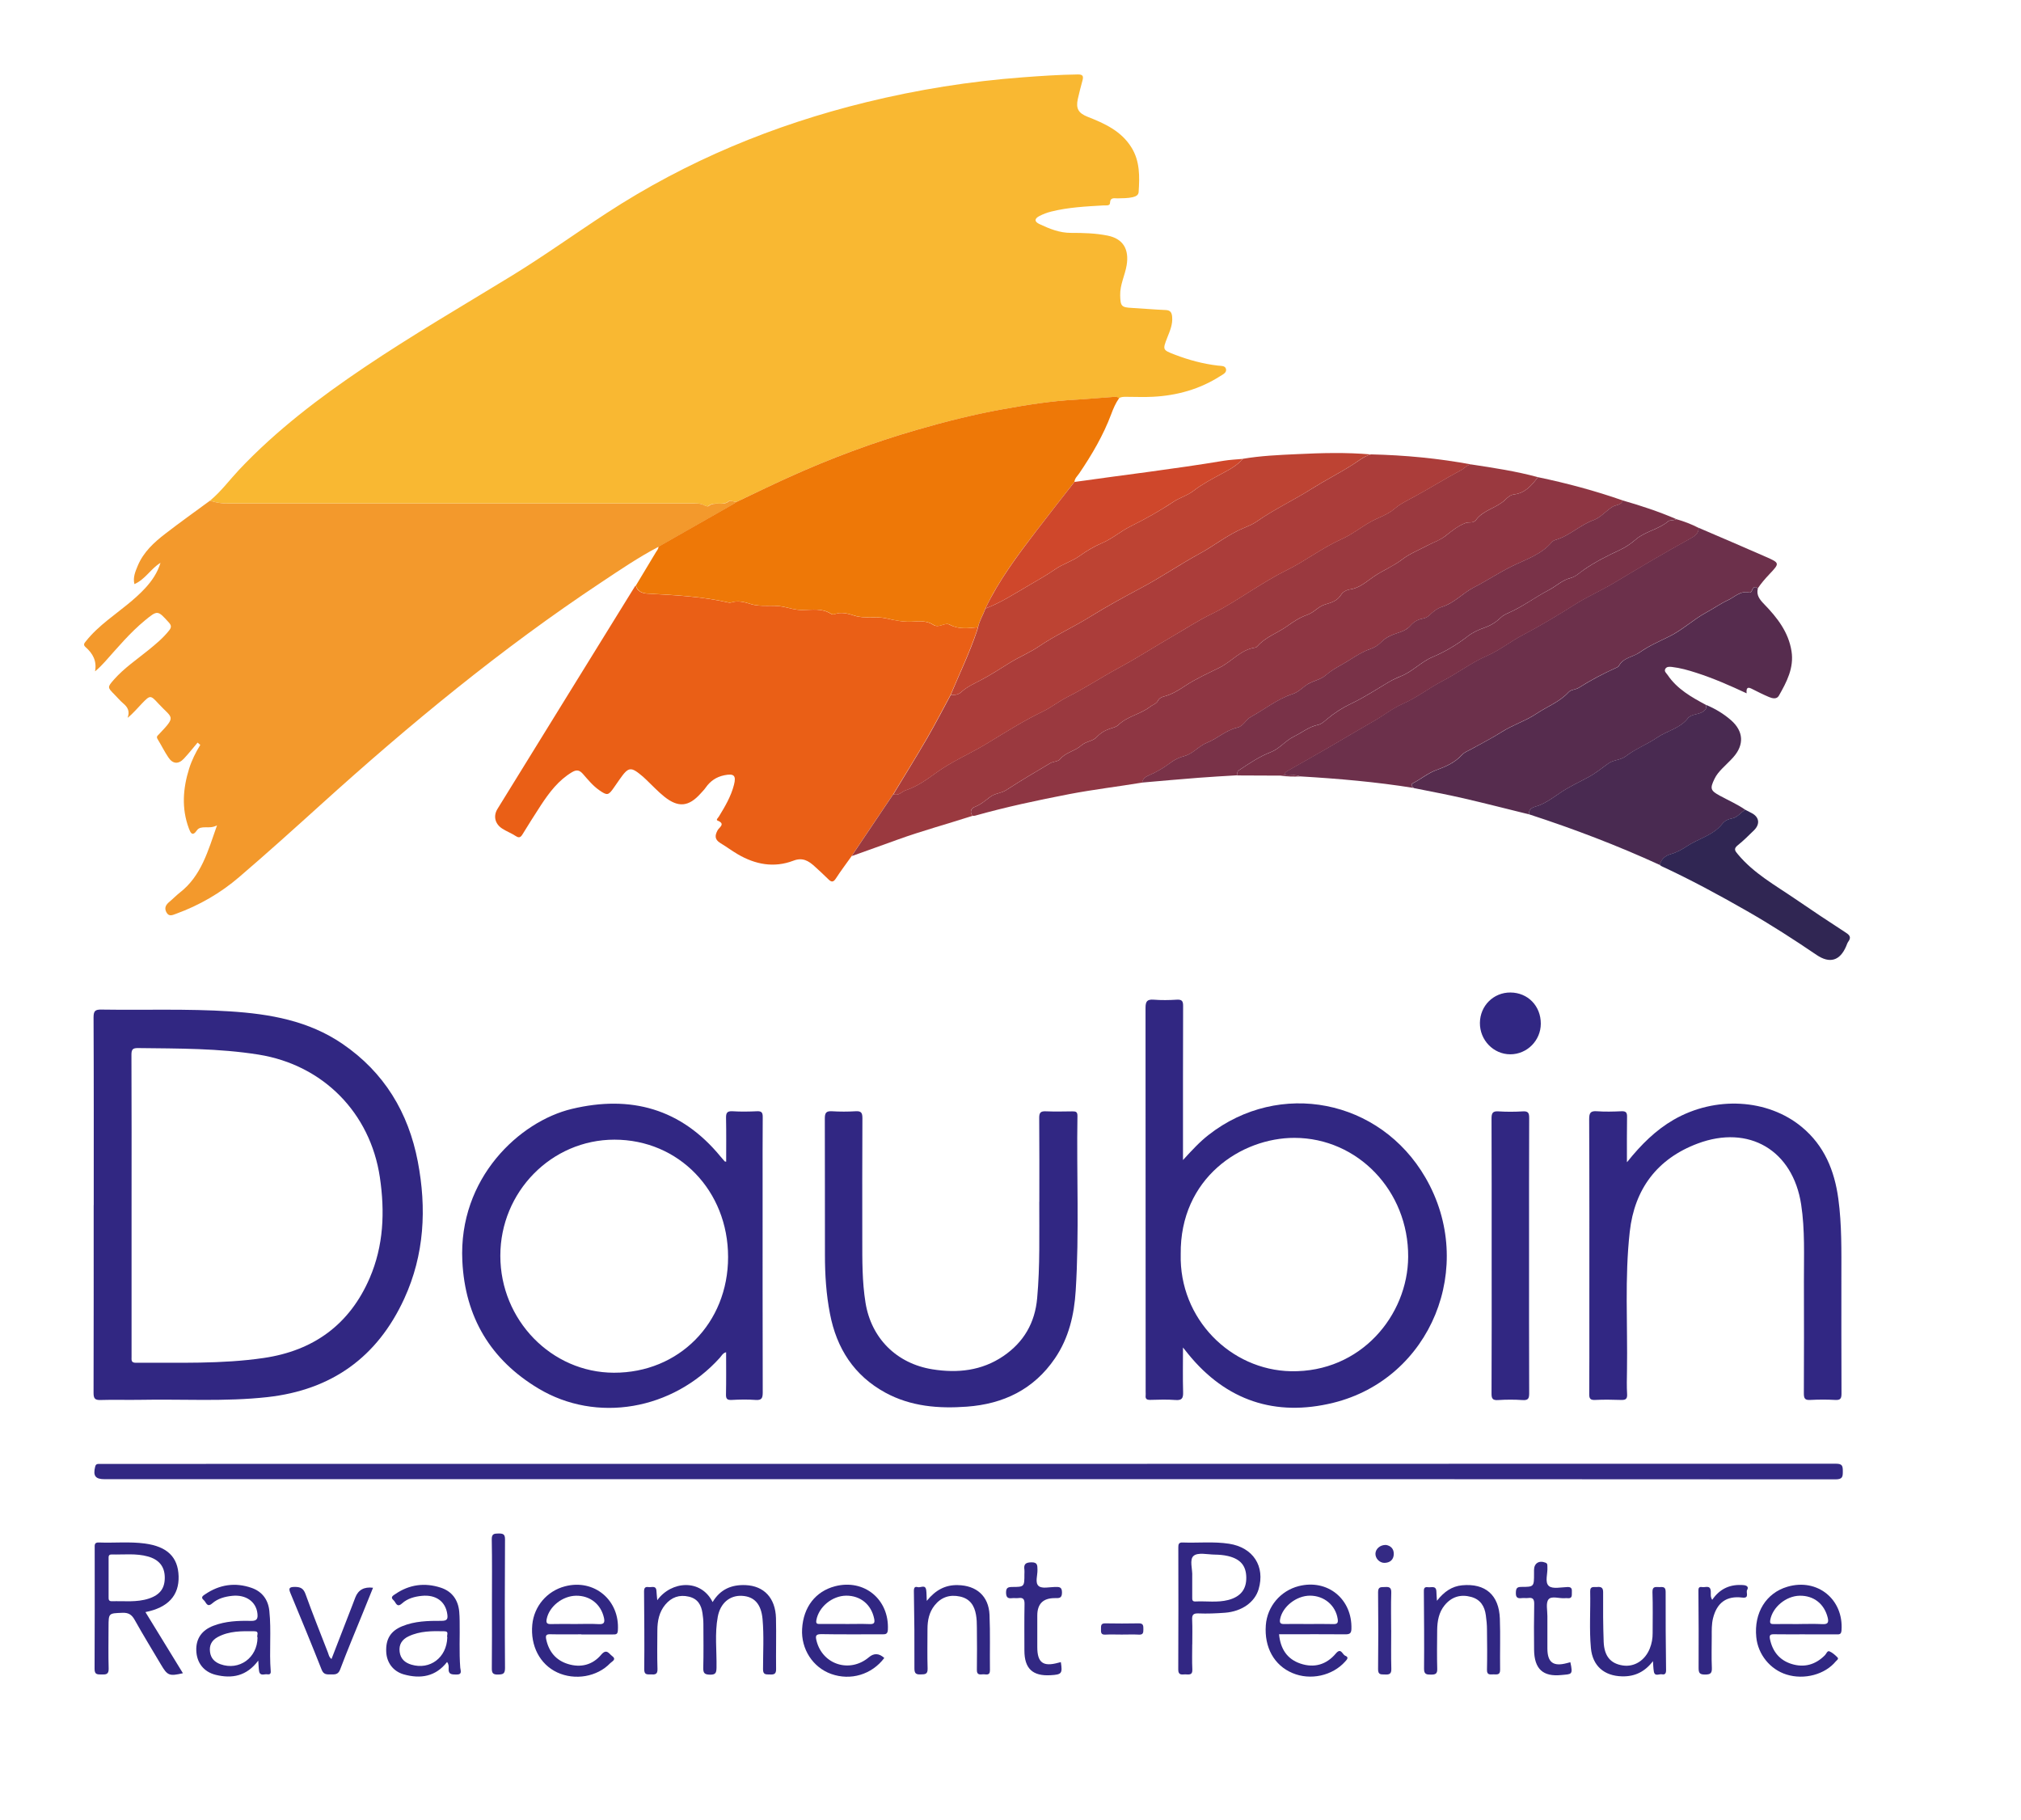 <?xml version="1.0" encoding="UTF-8"?>
<svg id="Calque_3" data-name="Calque 3" xmlns="http://www.w3.org/2000/svg" viewBox="0 0 337.2 303.6">
  <defs>
    <style>
      .cls-1 {
        fill: #f3992c;
      }

      .cls-1, .cls-2, .cls-3, .cls-4, .cls-5, .cls-6, .cls-7, .cls-8, .cls-9, .cls-10, .cls-11, .cls-12, .cls-13, .cls-14, .cls-15, .cls-16, .cls-17, .cls-18, .cls-19, .cls-20, .cls-21 {
        stroke-width: 0px;
      }

      .cls-2 {
        fill: #342a84;
      }

      .cls-3 {
        fill: #312783;
      }

      .cls-4 {
        fill: #cf472b;
      }

      .cls-5 {
        fill: #6c304b;
      }

      .cls-6 {
        fill: #372c86;
      }

      .cls-7 {
        fill: #322883;
      }

      .cls-8 {
        fill: #ab3d3a;
      }

      .cls-9 {
        fill: #492a51;
      }

      .cls-10 {
        fill: #793248;
      }

      .cls-11 {
        fill: #302653;
      }

      .cls-12 {
        fill: #f9b832;
      }

      .cls-13 {
        fill: #bd4333;
      }

      .cls-14 {
        fill: #332984;
      }

      .cls-15 {
        fill: #9a393f;
      }

      .cls-16 {
        fill: #ee7807;
      }

      .cls-17 {
        fill: #8e3643;
      }

      .cls-18 {
        fill: #312782;
      }

      .cls-19 {
        fill: #ea5f16;
      }

      .cls-20 {
        fill: #322783;
      }

      .cls-21 {
        fill: #562c4e;
      }
    </style>
  </defs>
  <path class="cls-12" d="M35.04,83.52c1.83-1.51,3.23-3.42,4.84-5.14,6.24-6.61,13.43-12.06,20.93-17.11,7.99-5.38,16.32-10.22,24.53-15.24,5.42-3.32,10.58-7.03,15.9-10.5,13.34-8.7,27.84-14.7,43.29-18.48,8.58-2.1,17.28-3.49,26.09-4.15,3.07-.23,6.13-.44,9.21-.48.81-.01.98.25.79.97-.28,1.04-.56,2.08-.79,3.13-.35,1.59.11,2.36,1.63,2.96,2.85,1.12,5.62,2.37,7.32,5.12,1.43,2.3,1.37,4.87,1.2,7.43-.04.56-.51.75-1.01.87-.83.19-1.67.16-2.5.19-.53.02-1.23-.25-1.27.79-.02.5-.71.37-1.12.39-2.91.17-5.82.31-8.67,1.02-.69.17-1.38.43-2.01.76-.84.45-.83.93.05,1.34,1.66.78,3.36,1.47,5.25,1.46,2.04,0,4.07.05,6.08.45,2.6.51,3.64,2.27,3.2,4.94-.28,1.69-1.12,3.25-1.08,5.01.04,1.84.2,2.03,1.98,2.12,1.87.1,3.74.28,5.62.35.81.03,1.01.47,1.07,1.13.12,1.25-.37,2.35-.81,3.46-.79,2.05-.81,2.06,1.27,2.86,2.32.89,4.7,1.53,7.17,1.82.49.06,1.2-.02,1.35.54.17.64-.51.93-.97,1.22-3.41,2.18-7.18,3.23-11.2,3.44-1.48.08-2.96.01-4.44.01-.44,0-.88-.02-1.26.25-.32-.35-.75-.24-1.13-.21-2.06.14-4.12.34-6.18.45-4.09.22-8.13.87-12.15,1.6-4.81.88-9.55,2.06-14.25,3.42-7.36,2.13-14.51,4.79-21.48,7.96-2.9,1.32-5.76,2.72-8.65,4.08-.43-.06-1.04-.33-1.25-.14-1.01.88-2.41-.06-3.4.81-.11.1-.48,0-.67-.11-.63-.37-1.3-.32-1.98-.32-25.87,0-51.75,0-77.62,0-1.01,0-1.98-.16-2.92-.48Z"/>
  <path class="cls-1" d="M35.04,83.52c.95.33,1.92.48,2.92.48,25.87,0,51.75,0,77.62,0,.68,0,1.35-.05,1.98.32.19.11.56.21.67.11.99-.86,2.38.07,3.4-.81.21-.19.82.08,1.25.14-.33.21-.66.42-1,.62-4,2.28-8,4.55-12,6.83-3.34,1.75-6.45,3.87-9.58,5.95-16.63,11.03-31.98,23.69-46.76,37.06-4.5,4.07-9.02,8.14-13.63,12.09-3.11,2.67-6.64,4.71-10.51,6.12-.59.21-1.22.57-1.65-.27-.39-.77-.02-1.27.55-1.75.58-.48,1.11-1.04,1.71-1.51,3.6-2.8,4.7-6.97,6.2-11.21-.75.38-1.34.32-1.93.32-.54,0-1.11.04-1.42.5-.79,1.17-1.11.31-1.35-.32-1.24-3.33-.99-6.66.05-9.98.44-1.39,1.09-2.7,1.86-3.95-.15-.13-.3-.25-.45-.38-.76.9-1.49,1.83-2.3,2.69-.9.95-1.83.89-2.57-.21-.67-.99-1.19-2.07-1.82-3.09-.25-.42.06-.58.26-.8,2.94-3.1,2.23-2.56-.13-5.12-1.3-1.42-1.36-1.4-2.7-.02-.78.8-1.48,1.67-2.42,2.42.42-1.12,0-1.8-.75-2.43-.52-.44-.95-.97-1.43-1.45-1.19-1.2-1.22-1.22-.09-2.51,1.68-1.9,3.78-3.32,5.73-4.9,1.24-1.01,2.47-2.02,3.47-3.29.39-.49.41-.83-.05-1.33-1.85-2.04-1.86-2.09-3.98-.35-2.48,2.04-4.53,4.5-6.67,6.89-.5.55-1.01,1.08-1.66,1.61.33-1.74-.39-3-1.59-4.05-.46-.41-.16-.68.09-1,1.05-1.32,2.3-2.44,3.61-3.5,2.15-1.73,4.41-3.32,6.29-5.36,1.12-1.22,2.03-2.57,2.52-4.19-1.61.96-2.51,2.74-4.35,3.55-.28-1.13.16-2.1.55-3.05.95-2.29,2.72-3.91,4.62-5.37,2.44-1.89,4.96-3.67,7.44-5.5Z"/>
  <path class="cls-19" d="M142.09,142.82c-.88,1.24-1.8,2.45-2.62,3.72-.44.69-.78.63-1.28.12-.74-.73-1.5-1.43-2.27-2.13-1.01-.92-2.01-1.54-3.54-.95-3.25,1.24-6.36.64-9.3-1.08-1-.59-1.93-1.28-2.92-1.88-.94-.58-.9-1.26-.42-2.13.26-.47,1.37-1.05-.02-1.6-.31-.12.1-.47.23-.68,1.02-1.67,2.02-3.36,2.51-5.28.41-1.59-.02-1.92-1.61-1.6-1.35.28-2.33.96-3.1,2.05-.25.36-.56.67-.86,1-1.97,2.2-3.71,2.39-6.04.53-1.09-.87-2.04-1.91-3.06-2.87-.17-.16-.34-.33-.53-.49-2.02-1.71-2.38-1.67-3.88.47-.32.46-.64.92-.96,1.38-.91,1.31-1.11,1.35-2.44.42-1.06-.74-1.87-1.74-2.71-2.7-.54-.61-1.01-.79-1.82-.31-2.28,1.36-3.8,3.39-5.21,5.53-1.05,1.6-2.06,3.23-3.07,4.86-.31.5-.57.63-1.12.27-.73-.48-1.57-.79-2.3-1.27-1.17-.78-1.47-2.08-.75-3.25,7.65-12.41,15.32-24.8,22.98-37.2.02-.03.06-.05.09-.07.24,1.04,1.15,1.31,1.96,1.35,4.53.26,9.07.47,13.52,1.49.11.03.25.05.36.01,1.15-.39,2.23-.11,3.34.24,1.77.56,3.64.08,5.45.46,1.04.22,2.06.55,3.16.54,1.61-.02,3.28-.34,4.78.63.15.1.41.11.58.06,1.16-.4,2.23-.11,3.34.25,1.73.56,3.56.05,5.33.46,1.5.35,3.03.64,4.6.52,1.11-.09,2.23-.1,3.24.56.41.27.93.21,1.39.04.43-.16.95-.28,1.29-.09,1.54.84,3.14.59,4.75.44-.07.23-.13.46-.2.68-1.23,3.62-2.89,7.07-4.36,10.59-1.3,2.4-2.55,4.84-3.92,7.2-1.83,3.16-3.76,6.26-5.65,9.38-2.32,3.45-4.64,6.89-6.96,10.34Z"/>
  <path class="cls-16" d="M163.19,104.63c-1.61.15-3.21.41-4.75-.44-.34-.19-.86-.06-1.29.09-.46.17-.98.23-1.39-.04-1.01-.66-2.13-.65-3.24-.56-1.58.13-3.1-.16-4.6-.52-1.77-.42-3.6.1-5.33-.46-1.11-.36-2.18-.65-3.34-.25-.17.06-.43.04-.58-.06-1.5-.97-3.17-.65-4.78-.63-1.11.02-2.12-.32-3.16-.54-1.81-.38-3.68.1-5.45-.46-1.11-.35-2.19-.63-3.34-.24-.11.04-.24.01-.36-.01-4.45-1.02-8.98-1.24-13.52-1.49-.8-.05-1.71-.31-1.96-1.35,1.11-1.84,2.22-3.68,3.32-5.52.18-.3.45-.57.45-.96,4-2.28,8-4.55,12-6.83.34-.19.67-.41,1-.62,2.88-1.36,5.74-2.77,8.65-4.08,6.97-3.17,14.12-5.83,21.48-7.96,4.7-1.36,9.44-2.55,14.25-3.42,4.02-.73,8.06-1.38,12.15-1.6,2.06-.11,4.12-.32,6.18-.45.38-.03.81-.13,1.13.21-.58.82-.96,1.72-1.31,2.66-1.32,3.52-3.21,6.74-5.32,9.85-.3.45-.76.82-.81,1.43-2.12,2.73-4.27,5.44-6.37,8.18-3.15,4.11-6.26,8.24-8.5,12.95-.36,1.05-.99,2-1.22,3.11Z"/>
  <path class="cls-18" d="M15.64,201.04c0-10.44.02-20.88-.03-31.32,0-1.08.28-1.32,1.32-1.3,7.15.11,14.31-.16,21.46.3,6.64.43,13.09,1.55,18.74,5.41,6.98,4.76,11.01,11.46,12.58,19.64,1.49,7.81,1.11,15.53-2.26,22.87-4.49,9.78-12.12,15.24-22.85,16.43-7.06.78-14.14.31-21.21.45-2.2.04-4.4-.04-6.6.03-.95.03-1.18-.25-1.18-1.19.03-10.44.02-20.88.02-31.32ZM21.97,201.03h-.02c0,2.4,0,4.8,0,7.2,0,6.04,0,12.08,0,18.12,0,.52-.11,1,.74.99,7.11-.05,14.24.24,21.31-.8,8.3-1.21,14.33-5.57,17.68-13.33,2.33-5.4,2.55-11.06,1.7-16.81-1.6-10.77-9.49-18.75-20.24-20.47-6.66-1.06-13.37-1.01-20.09-1.09-.9-.01-1.12.21-1.12,1.12.04,8.36.02,16.72.02,25.08Z"/>
  <path class="cls-18" d="M197.39,193.51c1.48-1.62,2.77-3.02,4.27-4.19,11.8-9.21,28.58-6,36.19,7.16,8.56,14.79.92,33.52-15.41,37.54-9.61,2.36-17.84-.33-24.19-8.14-.22-.27-.44-.55-.87-1.09,0,2.69-.05,5.07.02,7.44.03,1.02-.19,1.41-1.29,1.32-1.39-.11-2.8-.05-4.2-.02-.55.01-.83-.14-.76-.73.02-.2,0-.4,0-.6,0-21.36,0-42.71-.02-64.07,0-1.1.28-1.44,1.38-1.36,1.27.1,2.56.08,3.84,0,.85-.05,1.06.23,1.05,1.06-.03,8.08-.02,16.16-.02,24.23,0,.38,0,.76,0,1.43ZM197,209.22c-.27,10.8,8.35,19.34,18.39,19.53,11.66.22,19.5-9.33,19.56-19.07.07-11.01-8.42-19.84-18.96-19.86-8.87-.02-19.14,6.7-18.99,19.41Z"/>
  <path class="cls-17" d="M256.59,79.6c4.81,1,9.54,2.27,14.18,3.89-.27.83-1.14.7-1.71,1.05-1.09.67-1.99,1.79-3.09,2.19-2.31.83-4.07,2.65-6.42,3.34-.22.06-.47.19-.61.36-1.76,2.09-4.36,2.9-6.66,4.03-2.2,1.08-4.23,2.45-6.41,3.56-1.81.92-3.2,2.57-5.24,3.21-.79.25-1.48.77-2.08,1.37-.32.32-.7.51-1.15.59-.82.15-1.5.54-2.04,1.16-.49.56-1.1.89-1.8,1.12-1.1.36-2.22.75-3.04,1.6-.55.56-1.16.96-1.88,1.2-1.26.43-2.36,1.14-3.47,1.84-1.33.84-2.75,1.48-3.97,2.54-.94.82-2.34.93-3.37,1.73-.68.52-1.3,1.11-2.19,1.41-2.54.84-4.62,2.55-6.94,3.81-.83.45-1.24,1.55-2.22,1.77-1.92.43-3.33,1.83-5.08,2.53-1.38.55-2.33,1.83-3.73,2.21-.92.25-1.7.62-2.42,1.17-1.11.85-2.32,1.54-3.61,2.09-.54.23-.96.56-1.06,1.18-4.05.67-8.12,1.15-12.15,1.92-5.3,1.02-10.58,2.15-15.78,3.61-.11.03-.24,0-.36.01-.47-.45-.38-1.2.32-1.47,1-.37,1.79-1.07,2.59-1.67.84-.64,1.84-.6,2.68-1.14,2.41-1.56,4.88-3.03,7.35-4.49.5-.3,1.31-.26,1.63-.66.96-1.18,2.51-1.35,3.57-2.31.74-.67,1.95-.71,2.54-1.37.79-.87,1.67-1.27,2.71-1.57.34-.1.7-.25.94-.49,1.53-1.47,3.72-1.77,5.36-3.08.39-.31.95-.42,1.21-.92.22-.44.61-.63,1.04-.74,1.28-.33,2.35-.99,3.46-1.73,1.83-1.21,3.85-2.12,5.83-3.1,2.01-1,3.5-2.99,5.92-3.32.14-.02.29-.14.39-.26,1.37-1.54,3.35-2.17,4.97-3.34,1.02-.73,2.12-1.45,3.29-1.85,1.14-.39,1.86-1.38,2.94-1.72,1.08-.33,2.08-.58,2.74-1.65.29-.47.9-.81,1.51-.89,1.57-.22,2.74-1.32,3.93-2.13,1.54-1.05,3.27-1.73,4.78-2.89,1.2-.93,2.81-1.56,4.24-2.33.98-.53,2.03-.84,2.97-1.58.99-.79,2.04-1.65,3.29-2.13.59-.23,1.33.09,1.78-.52,1.23-1.67,3.4-1.97,4.85-3.34.4-.38.86-.85,1.5-.92,1.86-.22,2.95-1.52,3.98-2.88Z"/>
  <path class="cls-15" d="M256.59,79.6c-1.03,1.37-2.12,2.66-3.98,2.88-.65.08-1.1.54-1.5.92-1.45,1.37-3.63,1.67-4.85,3.34-.45.62-1.2.29-1.78.52-1.25.49-2.3,1.35-3.29,2.13-.94.75-1.99,1.06-2.97,1.58-1.43.77-3.04,1.4-4.24,2.33-1.5,1.16-3.24,1.84-4.78,2.89-1.18.81-2.36,1.9-3.93,2.13-.61.09-1.22.42-1.51.89-.65,1.07-1.66,1.32-2.74,1.65-1.08.33-1.8,1.33-2.94,1.72-1.17.4-2.27,1.11-3.29,1.85-1.62,1.17-3.6,1.8-4.97,3.34-.1.11-.25.24-.39.26-2.42.34-3.91,2.33-5.92,3.32-1.98.98-4,1.89-5.83,3.1-1.1.73-2.18,1.39-3.46,1.73-.43.11-.82.3-1.04.74-.25.5-.82.61-1.21.92-1.63,1.3-3.82,1.61-5.36,3.08-.25.24-.61.39-.94.49-1.04.3-1.92.71-2.71,1.57-.6.66-1.8.7-2.54,1.37-1.06.96-2.61,1.13-3.57,2.31-.32.4-1.12.36-1.63.66-2.47,1.46-4.95,2.93-7.35,4.49-.84.54-1.84.5-2.68,1.14-.79.6-1.59,1.3-2.59,1.67-.71.27-.79,1.02-.32,1.47-4.22,1.37-8.51,2.52-12.69,4.04-2.49.91-5,1.79-7.5,2.69,2.32-3.45,4.64-6.89,6.96-10.34.88.35,1.37-.41,2.04-.64,1.88-.62,3.5-1.76,5-2.86,2.71-1.98,5.79-3.26,8.62-4.98,3.01-1.83,6.03-3.75,9.23-5.29,1.45-.7,2.77-1.75,4.18-2.46,2.94-1.48,5.68-3.3,8.57-4.86,3.07-1.65,6.03-3.57,9.06-5.32,2.14-1.23,4.21-2.6,6.45-3.68,2.3-1.11,4.45-2.55,6.63-3.9,1.89-1.17,3.8-2.37,5.75-3.33,3.2-1.57,6.01-3.78,9.26-5.23,1.71-.76,3.17-1.96,4.81-2.87,1.32-.74,2.84-1.18,3.97-2.16,1.02-.88,2.21-1.43,3.33-2.04,2.65-1.44,5.19-3.04,7.85-4.45.58-.31,1-.94,1.75-.92,3.7.56,7.4,1.12,11.02,2.1Z"/>
  <path class="cls-3" d="M121.16,193.81c0-2.48.03-4.87-.02-7.27-.02-.85.14-1.22,1.1-1.16,1.35.09,2.72.06,4.08,0,.74-.03.94.21.94.95-.03,3.8-.02,7.6-.02,11.4,0,11.52-.01,23.03.02,34.55,0,.96-.17,1.34-1.22,1.26-1.31-.1-2.64-.07-3.96,0-.72.03-.97-.15-.95-.92.05-2.32.02-4.64.02-7.04-.55.14-.76.6-1.05.93-7.86,8.71-20.56,10.96-30.3,5.1-7.95-4.78-12.21-11.88-12.66-21.25-.67-13.82,9.55-23.29,18.27-25.37,9.84-2.35,18.25-.04,24.81,7.95.23.28.46.55.7.81.02.02.07.01.24.05ZM121.48,209.7c0-11.07-8.24-19.58-18.96-19.58-10.5,0-19.05,8.7-19.04,19.38,0,10.71,8.53,19.48,18.95,19.5,10.85.02,19.05-8.28,19.05-19.3Z"/>
  <path class="cls-5" d="M283.44,88.06c3.75,1.61,7.5,3.21,11.23,4.85,2.29,1.01,2.28,1.05.56,2.87-.71.75-1.39,1.53-1.96,2.39-.42-.44-.72-.21-.92.21-.13.28-.21.54-.57.45-1.4-.32-2.4.78-3.46,1.27-1.22.56-2.39,1.39-3.63,2.06-2.17,1.17-3.97,2.92-6.23,4.03-1.65.81-3.36,1.55-4.88,2.63-1.13.8-2.74.86-3.49,2.27-.08.15-.31.24-.49.32-2.13.97-4.21,2.05-6.18,3.31-.56.35-1.29.28-1.72.75-1.49,1.63-3.58,2.39-5.35,3.58-1.76,1.18-3.93,1.86-5.8,3.05-1.64,1.05-3.39,1.92-5.09,2.87-.52.29-1.14.51-1.52.93-1.19,1.32-2.79,2.01-4.33,2.57-1.41.51-2.48,1.46-3.76,2.11-.6.3-.32.6.04.87-6.29-1.01-12.62-1.56-18.97-1.93-.85-.39-1.75-.04-2.62-.23.01-.31.18-.51.44-.66,2.31-1.31,4.62-2.61,6.92-3.94,2.53-1.47,5.04-2.98,7.58-4.43,1.62-.92,3.11-2.13,4.78-2.85,2.39-1.04,4.4-2.66,6.69-3.84,2.5-1.28,4.76-3.04,7.34-4.16,2.13-.92,3.91-2.38,5.95-3.45,3.01-1.58,5.95-3.35,8.83-5.17,2.07-1.31,4.34-2.29,6.44-3.55,4.19-2.51,8.38-5.01,12.66-7.36.73-.4,1.49-.82,1.49-1.84Z"/>
  <path class="cls-8" d="M245.57,77.5c-.75-.02-1.17.61-1.75.92-2.66,1.41-5.21,3.02-7.85,4.45-1.12.61-2.31,1.16-3.33,2.04-1.13.97-2.65,1.42-3.97,2.16-1.63.91-3.1,2.11-4.81,2.87-3.25,1.45-6.06,3.66-9.26,5.23-1.95.96-3.87,2.16-5.75,3.33-2.18,1.35-4.32,2.79-6.63,3.9-2.24,1.08-4.32,2.44-6.45,3.68-3.03,1.75-5.99,3.67-9.06,5.32-2.89,1.56-5.63,3.38-8.57,4.86-1.42.71-2.73,1.76-4.18,2.46-3.21,1.54-6.23,3.46-9.23,5.29-2.83,1.72-5.91,3-8.62,4.98-1.5,1.09-3.12,2.24-5,2.86-.67.22-1.17.99-2.04.64,1.89-3.12,3.81-6.22,5.65-9.38,1.37-2.36,2.62-4.8,3.92-7.2.62.08,1.28-.03,1.7-.42,1.02-.94,2.26-1.48,3.44-2.1,1.65-.87,3.2-1.9,4.78-2.87,1.57-.96,3.3-1.67,4.81-2.7,2.73-1.85,5.73-3.2,8.53-4.94,2.76-1.71,5.65-3.29,8.54-4.83,3.32-1.76,6.43-3.9,9.73-5.7,2.47-1.34,4.67-3.14,7.29-4.24.76-.32,1.56-.64,2.23-1.11,2.92-2.05,6.16-3.56,9.17-5.46,2.23-1.41,4.6-2.6,6.83-4.02.98-.62,1.89-1.4,3.05-1.72,5.66.13,11.27.66,16.84,1.7Z"/>
  <path class="cls-21" d="M235.91,131.46c-.36-.28-.63-.57-.04-.87,1.28-.65,2.35-1.59,3.76-2.11,1.54-.56,3.15-1.25,4.33-2.57.38-.42,1-.64,1.52-.93,1.7-.96,3.45-1.83,5.09-2.87,1.86-1.19,4.04-1.86,5.8-3.05,1.77-1.19,3.86-1.95,5.35-3.58.43-.47,1.17-.4,1.72-.75,1.97-1.25,4.05-2.34,6.18-3.31.18-.08.41-.17.49-.32.74-1.42,2.36-1.48,3.49-2.27,1.52-1.08,3.23-1.82,4.88-2.63,2.26-1.1,4.06-2.86,6.23-4.03,1.24-.67,2.41-1.5,3.63-2.06,1.06-.49,2.05-1.59,3.46-1.27.37.08.45-.18.57-.45.19-.42.49-.65.92-.21-.28,1.13.34,1.87,1.07,2.62,2.16,2.23,4.05,4.64,4.55,7.83.44,2.79-.81,5.14-2.11,7.43-.35.62-1.08.46-1.64.22-.99-.42-1.95-.9-2.91-1.39-.77-.39-.89,0-.83.77-2.79-1.3-5.54-2.51-8.41-3.43-1.33-.43-2.67-.81-4.06-.97-.39-.04-.86-.08-1.09.31-.25.43.17.72.38,1.03,1.59,2.36,3.99,3.7,6.41,5,.06.42.09.66-.39,1.04-.83.65-2.03.4-2.66,1.21-1.32,1.69-3.45,2.06-5.12,3.2-1.65,1.13-3.59,1.87-5.19,3.09-.91.7-2.07.6-2.92,1.21-1.1.79-2.11,1.63-3.35,2.3-1.53.83-3.16,1.57-4.64,2.57-1.14.77-2.31,1.64-3.66,2.17-.61.24-1.7.3-1.6,1.46-3.66-.9-7.31-1.84-10.99-2.69-2.73-.63-5.48-1.13-8.22-1.69Z"/>
  <path class="cls-3" d="M271.48,193.86c2.37-2.96,4.78-5.33,7.76-7.06,6.93-4,15.69-3.51,21.38,1.2,3.76,3.11,5.46,7.26,6.1,11.97.59,4.34.51,8.69.51,13.05,0,6.48-.01,12.96.02,19.44,0,.81-.15,1.13-1.03,1.08-1.4-.08-2.8-.07-4.2,0-.86.05-1.05-.25-1.05-1.07.03-6.24.03-12.48.01-18.72-.01-4.28.19-8.57-.46-12.81-1.38-9.03-8.69-13.39-17.28-10.17-6.73,2.53-10.53,7.57-11.32,14.72-.86,7.69-.34,15.42-.46,23.13-.02,1.32-.06,2.64.02,3.96.05.85-.3.98-1.03.96-1.44-.05-2.88-.07-4.32,0-.82.04-.98-.26-.97-1.01.03-4,.02-8,.02-12,0-11.28.02-22.56-.03-33.84,0-1.04.23-1.39,1.3-1.31,1.35.1,2.72.06,4.08,0,.74-.03.96.2.94.94-.04,2.39-.02,4.77-.02,7.53Z"/>
  <path class="cls-3" d="M173.41,200.5c0-4.68.02-9.36-.02-14.04,0-.85.25-1.1,1.08-1.07,1.48.06,2.96.03,4.44.01.55,0,.87.04.86.76-.16,9.71.32,19.44-.29,29.14-.25,4.01-1.14,7.9-3.47,11.31-3.53,5.18-8.59,7.6-14.68,8.05-4.72.35-9.36-.02-13.62-2.34-5.23-2.86-8.12-7.39-9.23-13.15-.63-3.23-.84-6.5-.84-9.78-.02-7.6.01-15.2-.02-22.8,0-.92.21-1.27,1.19-1.21,1.31.08,2.64.08,3.96,0,.93-.06,1.12.28,1.12,1.15-.03,6.72-.03,13.44-.02,20.16,0,3.56-.03,7.12.54,10.64.96,5.92,5.18,10.14,11.16,11.1,4.19.67,8.22.25,11.83-2.2,3.41-2.32,5.29-5.55,5.65-9.69.24-2.67.33-5.34.35-8.02.02-2.68,0-5.36,0-8.04Z"/>
  <path class="cls-7" d="M161.66,246.76c-48.07,0-96.15,0-144.22,0-1.54,0-1.94-.56-1.56-2.1.09-.36.28-.44.58-.45.36,0,.72,0,1.08,0,96.27,0,192.54,0,288.81-.03,1.07,0,1.11.42,1.12,1.23,0,.9,0,1.38-1.22,1.38-48.19-.04-96.39-.03-144.58-.03Z"/>
  <path class="cls-13" d="M228.73,75.8c-1.16.31-2.07,1.09-3.05,1.72-2.23,1.42-4.6,2.61-6.83,4.02-3.01,1.91-6.25,3.42-9.17,5.46-.67.47-1.48.79-2.23,1.11-2.62,1.1-4.82,2.89-7.29,4.24-3.3,1.79-6.41,3.94-9.73,5.7-2.89,1.54-5.78,3.11-8.54,4.83-2.8,1.74-5.8,3.09-8.53,4.94-1.52,1.03-3.25,1.74-4.81,2.7-1.58.97-3.13,2-4.78,2.87-1.19.63-2.42,1.17-3.44,2.1-.42.39-1.08.49-1.7.42,1.47-3.52,3.14-6.97,4.36-10.59.08-.22.14-.45.2-.68.23-1.11.86-2.05,1.22-3.11,2.62-1.01,4.97-2.55,7.38-3.95,1.46-.85,2.93-1.69,4.34-2.66,1.23-.85,2.75-1.28,4.02-2.19,1.15-.82,2.43-1.58,3.69-2.12,1.74-.73,3.11-1.97,4.78-2.8,2.45-1.22,4.88-2.57,7.17-4.1,1.06-.71,2.28-1.01,3.32-1.81,1.49-1.15,3.19-2.05,4.86-2.94,1.24-.67,2.47-1.31,3.39-2.42,2.99-.51,6.02-.64,9.05-.78,4.11-.2,8.22-.31,12.33.05Z"/>
  <path class="cls-10" d="M190.56,130.55c.1-.62.52-.95,1.06-1.18,1.29-.55,2.49-1.24,3.61-2.09.73-.55,1.5-.93,2.42-1.17,1.4-.38,2.35-1.66,3.73-2.21,1.76-.7,3.16-2.1,5.08-2.53.98-.22,1.39-1.31,2.22-1.77,2.32-1.27,4.41-2.98,6.94-3.81.89-.29,1.51-.89,2.19-1.41,1.04-.79,2.44-.91,3.37-1.73,1.22-1.06,2.64-1.7,3.97-2.54,1.12-.71,2.22-1.42,3.47-1.84.73-.25,1.33-.64,1.88-1.2.83-.84,1.94-1.24,3.04-1.6.71-.23,1.31-.55,1.8-1.12.54-.62,1.22-1.02,2.04-1.16.45-.08.83-.28,1.15-.59.6-.6,1.29-1.13,2.08-1.37,2.04-.63,3.44-2.28,5.24-3.21,2.18-1.11,4.21-2.48,6.41-3.56,2.29-1.13,4.9-1.94,6.66-4.03.15-.17.39-.3.61-.36,2.35-.69,4.1-2.5,6.42-3.34,1.1-.4,2-1.51,3.09-2.19.57-.35,1.44-.22,1.71-1.05,3.03.86,6.02,1.86,8.92,3.1-.41.29-1.04.11-1.35.38-1.59,1.35-3.76,1.64-5.37,3-.79.66-1.66,1.3-2.65,1.76-2.09.96-4.16,2.01-6.06,3.33-.71.5-1.37,1.16-2.2,1.36-1.4.35-2.39,1.36-3.61,2-2.28,1.19-4.34,2.77-6.72,3.81-.47.21-.96.44-1.31.79-.79.77-1.66,1.31-2.71,1.68-.96.34-1.95.78-2.75,1.4-1.83,1.43-3.83,2.62-5.92,3.5-1.94.82-3.32,2.41-5.26,3.19-.68.27-1.43.62-2.1,1.02-2.05,1.21-4.04,2.53-6.18,3.54-1.5.71-2.82,1.56-4.07,2.61-.45.38-.94.84-1.48.95-1.53.31-2.7,1.3-4.04,1.95-1.41.68-2.4,2.04-3.83,2.59-1.95.75-3.63,1.91-5.34,3.04-.31.21-.33.53-.32.85-2.13.13-4.27.24-6.4.41-3.15.24-6.29.53-9.44.8Z"/>
  <path class="cls-9" d="M255.12,135.84c-.1-1.16.99-1.22,1.6-1.46,1.35-.53,2.52-1.4,3.66-2.17,1.48-1,3.11-1.74,4.64-2.57,1.24-.67,2.25-1.51,3.35-2.3.85-.61,2.01-.51,2.92-1.21,1.6-1.23,3.54-1.97,5.19-3.09,1.67-1.14,3.79-1.51,5.12-3.2.63-.81,1.83-.56,2.66-1.21.48-.38.45-.62.39-1.04,1.52.63,2.92,1.47,4.16,2.55,2.11,1.85,2.24,4.1.38,6.19-.58.66-1.24,1.24-1.85,1.88-.5.52-.97,1.06-1.28,1.72-.79,1.62-.67,1.96.87,2.8,1.43.78,2.93,1.43,4.27,2.36-.75.43-1.29,1.26-2.15,1.43-.71.14-1.25.37-1.7.94-1.52,1.93-3.97,2.43-5.91,3.73-.78.52-1.71,1.04-2.73,1.32-.76.21-1.57.8-1.76,1.79-7.1-3.26-14.39-6.03-21.82-8.45Z"/>
  <path class="cls-10" d="M206.4,129.35c0-.33,0-.64.32-.85,1.71-1.14,3.39-2.29,5.34-3.04,1.43-.55,2.42-1.91,3.83-2.59,1.35-.65,2.51-1.64,4.04-1.95.54-.11,1.03-.57,1.48-.95,1.25-1.04,2.58-1.9,4.07-2.61,2.14-1.01,4.14-2.33,6.18-3.54.67-.4,1.42-.74,2.1-1.02,1.95-.78,3.32-2.37,5.26-3.19,2.09-.88,4.09-2.07,5.92-3.5.8-.62,1.78-1.06,2.75-1.4,1.05-.37,1.92-.91,2.71-1.68.36-.35.85-.59,1.31-.79,2.37-1.04,4.44-2.63,6.72-3.81,1.22-.63,2.21-1.65,3.61-2,.83-.21,1.49-.87,2.2-1.36,1.9-1.32,3.96-2.36,6.06-3.33.99-.46,1.86-1.09,2.65-1.76,1.61-1.36,3.77-1.64,5.37-3,.32-.27.94-.09,1.35-.38,1.3.37,2.56.85,3.76,1.47,0,1.01-.76,1.43-1.49,1.84-4.28,2.35-8.47,4.85-12.66,7.36-2.1,1.26-4.37,2.24-6.44,3.55-2.89,1.83-5.82,3.59-8.83,5.17-2.04,1.07-3.81,2.52-5.95,3.45-2.58,1.12-4.85,2.88-7.34,4.16-2.29,1.18-4.3,2.8-6.69,3.84-1.66.73-3.16,1.93-4.78,2.85-2.54,1.45-5.05,2.96-7.58,4.43-2.3,1.33-4.61,2.63-6.92,3.94-.26.15-.43.34-.44.66-.26.02-.52.04-.78.07-2.38,0-4.77-.02-7.15-.03Z"/>
  <path class="cls-18" d="M248.88,209.39c0-7.6.01-15.2-.02-22.79,0-.9.18-1.27,1.16-1.2,1.35.09,2.72.08,4.08,0,.87-.05,1.04.27,1.04,1.08-.03,7.32-.02,14.64-.02,21.96,0,8-.01,16,.02,23.99,0,.88-.17,1.19-1.1,1.13-1.35-.09-2.72-.09-4.08,0-.92.06-1.11-.24-1.1-1.12.04-7.68.02-15.36.02-23.03Z"/>
  <path class="cls-4" d="M207.35,76.54c-.92,1.1-2.15,1.75-3.39,2.42-1.67.9-3.37,1.79-4.86,2.94-1.03.8-2.26,1.1-3.32,1.81-2.29,1.53-4.72,2.89-7.17,4.1-1.67.83-3.04,2.07-4.78,2.8-1.26.53-2.54,1.29-3.69,2.12-1.27.91-2.79,1.34-4.02,2.19-1.4.97-2.88,1.81-4.34,2.66-2.41,1.4-4.76,2.94-7.38,3.95,2.25-4.7,5.36-8.84,8.5-12.95,2.1-2.74,4.24-5.46,6.37-8.18,8.31-1.18,16.65-2.16,24.93-3.54,1.04-.17,2.1-.21,3.14-.31Z"/>
  <path class="cls-11" d="M276.94,144.29c.18-.99.99-1.57,1.76-1.79,1.02-.28,1.95-.8,2.73-1.32,1.94-1.3,4.39-1.81,5.91-3.73.45-.57.99-.8,1.7-.94.86-.17,1.4-.99,2.15-1.43.34.18.68.36,1.02.53,1.32.66,1.51,1.85.43,2.91-.87.85-1.74,1.72-2.69,2.48-.75.6-.47.94.02,1.52,2.64,3.18,6.22,5.15,9.55,7.43,2.8,1.92,5.63,3.8,8.48,5.65.67.43.88.81.38,1.49-.16.22-.24.5-.35.76-1.03,2.42-2.73,2.95-4.94,1.45-3.8-2.58-7.65-5.06-11.64-7.34-4.65-2.66-9.36-5.21-14.22-7.46-.1-.05-.18-.13-.28-.19Z"/>
  <path class="cls-18" d="M24.26,268.92c2.13,3.47,4.18,6.83,6.26,10.21-2.29.52-2.57.41-3.68-1.47-1.46-2.47-2.97-4.92-4.37-7.43-.49-.87-1.02-1.22-2.04-1.18-2.31.09-2.31.03-2.32,2.34,0,2.32-.05,4.64.02,6.96.03.97-.44,1.01-1.16.99-.67-.02-1.2.08-1.19-.94.04-6.72.02-13.44.02-20.15,0-.49-.08-.96.69-.93,2.55.1,5.12-.17,7.67.17,3.74.5,5.55,2.26,5.64,5.47.09,3.19-1.75,5.22-5.53,5.97ZM18.12,263.17h0c0,1.08,0,2.15,0,3.23,0,.37-.02.73.53.72,2.06-.06,4.15.22,6.17-.44,1.89-.62,2.71-1.74,2.67-3.61-.04-1.75-.96-2.89-2.79-3.41-1.99-.56-4.04-.29-6.07-.34-.56-.01-.51.37-.51.74,0,1.04,0,2.07,0,3.11Z"/>
  <path class="cls-18" d="M109.68,266.93c2.34-3.21,7.26-3.59,9.22.33,1.26-2.11,3.12-2.93,5.5-2.83,3.05.13,4.98,2.12,5.07,5.51.07,2.84-.02,5.68.02,8.52.01.82-.37.91-1.02.88-.61-.03-1.16.11-1.16-.86,0-2.8.17-5.6-.08-8.39-.23-2.51-1.38-3.76-3.43-3.87-2.02-.11-3.61,1.19-4.04,3.49-.53,2.81-.16,5.66-.21,8.49-.02.83-.12,1.19-1.09,1.17-.9-.02-1.14-.25-1.12-1.14.06-2.44.03-4.88.02-7.32,0-.6-.06-1.2-.15-1.79-.2-1.36-.77-2.4-2.25-2.76-1.62-.39-2.93.1-3.96,1.33-1.02,1.22-1.31,2.71-1.32,4.26-.01,2.16-.05,4.32.02,6.48.03.93-.43.93-1.09.9-.61-.02-1.13.12-1.12-.87.05-4.32,0-8.64-.03-12.96,0-.58.17-.83.74-.74.52.08,1.29-.34,1.33.68.02.44.08.87.13,1.49Z"/>
  <path class="cls-20" d="M198.92,274.3c0,1.4-.05,2.8.02,4.2.05,1.01-.6.83-1.17.82-.56,0-1.19.21-1.18-.81.04-6.79.02-13.59.01-20.38,0-.51.07-.83.7-.81,2.59.1,5.2-.19,7.78.21,4,.62,6.04,3.77,4.92,7.58-.64,2.17-2.8,3.72-5.63,3.93-1.47.11-2.96.17-4.43.11-.89-.03-1.07.28-1.03,1.08.06,1.36.02,2.72.02,4.08ZM198.92,263.22c0,1.08,0,2.16,0,3.24,0,.38-.02.73.53.7,1.83-.09,3.68.22,5.49-.25,2.05-.54,3.03-1.78,3-3.76-.03-1.95-.96-3.07-3.05-3.57-.73-.17-1.5-.23-2.25-.24-1.19-.02-2.75-.4-3.48.2-.76.63-.16,2.25-.24,3.44,0,.08,0,.16,0,.24Z"/>
  <path class="cls-3" d="M213.41,272.64c.23,2.43,1.34,4.13,3.56,4.88,2.3.78,4.35.18,5.92-1.69.86-1.02,1.08.19,1.56.38.67.26.29.64-.02.98-2.12,2.37-5.8,3.18-8.79,1.91-3.05-1.28-4.72-4.29-4.44-7.99.23-3.11,2.44-5.73,5.48-6.51,4.82-1.23,8.96,2.15,8.8,7.15-.02.78-.35.89-1.02.89-3.24-.03-6.47-.01-9.71-.01-.43,0-.86,0-1.34,0ZM218.28,270.92c1.4,0,2.8-.03,4.2.01.7.02.8-.26.71-.86-.34-2.26-2.25-3.88-4.62-3.88-2.29,0-4.61,1.85-4.99,3.93-.13.7.15.82.75.8,1.32-.03,2.64,0,3.96,0Z"/>
  <path class="cls-3" d="M97,272.64c-1.72,0-3.44.03-5.15-.01-.71-.02-.86.17-.71.88.45,2.06,1.64,3.47,3.62,4.08,2.13.66,4.11.16,5.54-1.54.92-1.09,1.31-.17,1.84.22.79.58-.06.9-.32,1.18-2.18,2.29-5.91,2.92-8.86,1.54-2.88-1.35-4.48-4.42-4.15-7.95.29-3.08,2.46-5.63,5.46-6.41,4.88-1.28,9.16,2.32,8.82,7.37-.04.67-.34.66-.82.66-1.76-.01-3.52,0-5.27,0ZM95.96,270.92c1.32,0,2.64-.06,3.96.02.89.05,1.01-.31.85-1.05-.5-2.27-2.32-3.72-4.65-3.69-2.27.03-4.48,1.79-4.9,3.87-.12.6-.02.88.68.86,1.36-.04,2.72-.01,4.08-.01Z"/>
  <path class="cls-3" d="M301.15,272.64c-1.72,0-3.44.02-5.16-.01-.67-.01-.8.18-.67.83.43,2.06,1.61,3.5,3.59,4.12,2.11.66,4.01.14,5.59-1.47.23-.23.38-.78.74-.63.5.21.94.61,1.33,1,.28.28-.12.49-.27.67-1.81,2.2-5.27,3.12-8.22,2.2-2.74-.85-4.77-3.36-5.05-6.25-.4-4.06,1.64-7.36,5.2-8.4,5-1.47,9.4,2.11,9.02,7.29-.05.66-.35.67-.83.66-1.76-.01-3.52,0-5.28,0ZM300.1,270.92c1.32,0,2.64-.05,3.95.02.88.04,1.11-.22.9-1.08-.56-2.29-2.32-3.7-4.68-3.66-2.28.04-4.51,1.91-4.9,4.02-.12.66.11.72.65.71,1.36-.03,2.71,0,4.07,0Z"/>
  <path class="cls-3" d="M147.54,276.59c-2.09,2.77-5.61,3.82-8.86,2.66-3.06-1.09-5.04-4.15-4.85-7.5.2-3.65,2.24-6.28,5.5-7.13,4.87-1.26,9.05,2.2,8.81,7.24-.04.78-.4.78-.97.78-3.36-.02-6.71.04-10.07-.03-1.06-.02-1.06.33-.85,1.16,1.03,3.96,5.57,5.37,8.73,2.69q1.26-1.07,2.57.13ZM141.04,270.92c1.36,0,2.72-.04,4.08.01.75.03.87-.24.73-.91-.48-2.35-2.28-3.84-4.66-3.83-2.36.02-4.59,1.89-4.98,4.08-.12.68.22.64.64.64,1.4,0,2.8,0,4.2,0Z"/>
  <path class="cls-3" d="M43.1,277.01c-1.95,2.63-4.4,3.05-7.11,2.39-2.02-.5-3.18-2.04-3.24-4.08-.06-1.95.91-3.37,2.86-4.11,2.01-.77,4.14-.86,6.25-.81,1.07.03,1.18-.42,1.09-1.25-.22-1.97-1.94-3.17-4.22-2.93-1.21.13-2.38.44-3.31,1.25-.9.78-1.01-.19-1.42-.53-.59-.48-.11-.75.23-.98,2.4-1.63,5-2.02,7.74-1.07,1.78.62,2.78,1.98,2.97,3.85.35,3.34-.04,6.71.23,10.06.04.48-.23.57-.58.51-.48-.08-1.21.36-1.36-.53-.08-.47-.08-.94-.14-1.77ZM42.96,273.17c-.19-.3.38-1.02-.47-1.04-2.11-.03-4.23-.08-6.17.97-.97.53-1.43,1.34-1.28,2.47.13,1.07.78,1.71,1.75,2.06,3.11,1.11,6.15-1.05,6.18-4.46Z"/>
  <path class="cls-3" d="M74.59,277.26c-1.91,2.45-4.43,2.84-7.2,2.07-1.81-.51-2.88-1.99-2.95-3.79-.09-2.11.73-3.45,2.64-4.24,2.11-.88,4.37-.92,6.6-.91.95,0,1.06-.34.95-1.11-.29-2.12-1.89-3.29-4.24-3.06-1.21.12-2.39.43-3.31,1.26-.9.81-1.02-.18-1.41-.52-.63-.53-.06-.8.31-1.05,2.33-1.59,4.89-1.92,7.54-1.06,1.87.6,2.92,2.02,3.1,4.01.05.52.06,1.04.07,1.55.05,2.6-.1,5.19.1,7.79.04.47.4,1.17-.64,1.15-.73-.02-1.37.03-1.3-1.01.02-.33.03-.71-.25-1.07ZM74.64,273.17c-.19-.3.38-1.02-.48-1.04-2.04-.05-4.08-.06-5.98.84-1.07.5-1.66,1.34-1.5,2.59.15,1.18.89,1.82,1.96,2.14,3.1.92,5.89-1.17,5.99-4.53Z"/>
  <path class="cls-3" d="M257.08,170.78c-.01,2.81-2.3,5.1-5.09,5.1-2.81,0-5.1-2.37-5.07-5.25.03-2.85,2.27-5.08,5.1-5.06,2.91.02,5.07,2.25,5.06,5.21Z"/>
  <path class="cls-3" d="M239.78,267.01c1.19-1.51,2.49-2.39,4.17-2.55,3.88-.36,6.16,1.61,6.3,5.57.1,2.83,0,5.67.04,8.51.02.93-.55.78-1.1.78-.54,0-1.12.17-1.09-.77.05-2.24.03-4.47,0-6.71,0-.8-.08-1.59-.19-2.38-.2-1.5-.9-2.64-2.45-3.06-1.75-.48-3.25-.03-4.41,1.37-.99,1.2-1.24,2.66-1.26,4.16-.02,2.16-.05,4.32.01,6.47.03.86-.34.96-1.05.96-.73,0-1.16-.04-1.15-.99.04-4.23,0-8.47-.03-12.7,0-.52-.06-1,.69-.89.55.08,1.37-.34,1.4.74.01.43.05.85.09,1.51Z"/>
  <path class="cls-3" d="M154.65,267.04c1.45-1.79,3.06-2.65,5.13-2.61,3.14.05,5.18,1.82,5.32,4.96.13,3.07.03,6.16.07,9.23.01.99-.67.66-1.16.69-.51.04-1.04.13-1.02-.72.04-2.36.02-4.72,0-7.08,0-.72-.02-1.44-.15-2.15-.27-1.53-1.01-2.66-2.65-3.02-1.74-.38-3.17.11-4.26,1.48-.91,1.14-1.18,2.51-1.18,3.94,0,2.2-.05,4.4.02,6.6.03.99-.47.95-1.17.97-.75.03-1.03-.16-1.03-.98.02-4.31-.01-8.63-.09-12.94,0-.59.18-.77.64-.64.48.14,1.29-.52,1.42.52.06.47.05.94.09,1.74Z"/>
  <path class="cls-18" d="M275.82,277.08c-1.34,1.78-3.03,2.63-5.19,2.57-2.97-.07-4.91-1.73-5.19-4.71-.29-3.15-.05-6.31-.12-9.46-.02-.96.65-.67,1.15-.73.66-.07,1.02.08,1.01.88-.02,2.76-.01,5.51.09,8.27.1,2.41,1.17,3.64,3.22,3.94,1.91.28,3.69-.85,4.48-2.85.33-.83.48-1.68.47-2.57,0-2.28.05-4.56-.03-6.83-.03-1.03.58-.82,1.15-.83.57-.01,1.06-.11,1.05.81-.02,4.35.02,8.71.07,13.06,0,.54-.19.78-.68.68-.47-.1-1.2.44-1.36-.47-.09-.54-.1-1.09-.15-1.76Z"/>
  <path class="cls-3" d="M55.31,276.76c1.17-3.01,2.32-5.97,3.46-8.92.17-.45.34-.89.51-1.34q.73-1.91,2.96-1.63c-.59,1.46-1.17,2.89-1.75,4.32-1.26,3.1-2.56,6.19-3.74,9.32-.34.9-.91.82-1.59.82-.64,0-1.16.05-1.49-.78-1.68-4.26-3.43-8.5-5.19-12.73-.34-.81-.29-1.08.69-1.09.97,0,1.46.24,1.81,1.21,1.17,3.26,2.47,6.48,3.72,9.71.14.35.17.77.61,1.11Z"/>
  <path class="cls-7" d="M262.01,277.29c.48,2.17.2,1.97-1.49,2.14-3.08.32-4.52-1.02-4.56-4.18-.03-2.56-.03-5.11.02-7.67.01-.78-.21-1.11-1.01-1-.35.05-.72-.03-1.08.02-.7.09-1-.12-.97-.9.02-.68.13-.97.91-.97,2.12,0,2.12-.04,2.12-2.21,0-.2,0-.4,0-.6,0-1.14.84-1.66,1.92-1.23.37.15.29.42.31.69.09,1.1-.49,2.57.25,3.2.63.54,2.05.2,3.12.17.75-.02.73.41.71.92-.01.48.08,1.02-.69.94-.16-.02-.32-.01-.48,0-.94.08-2.22-.43-2.73.21-.47.6-.17,1.83-.18,2.78-.01,1.8,0,3.59,0,5.39,0,2.34.98,3.07,3.27,2.45.18-.05.36-.1.54-.14Z"/>
  <path class="cls-7" d="M177,277.27c.29,1.91.16,2.08-1.7,2.19-3.01.18-4.38-1.11-4.38-4.12,0-2.56-.03-5.12.02-7.67.02-.8-.14-1.21-1.03-1.08-.35.05-.72-.03-1.08.02-.73.09-.96-.2-.97-.94,0-.77.29-.92.99-.93,2.07,0,2.07-.04,2.07-2.15,0-.24.03-.48,0-.72-.13-.91.17-1.22,1.15-1.24,1.06-.02,1.01.5,1.03,1.24.03.94-.46,2.19.22,2.73.57.45,1.76.16,2.68.14.68,0,1.2-.07,1.19.94,0,1.03-.57.91-1.22.92q-2.9,0-2.9,2.9c0,1.76,0,3.52,0,5.28,0,2.58.97,3.3,3.47,2.61.15-.04.3-.08.45-.11Z"/>
  <path class="cls-3" d="M82.08,267.48c0-3.55.04-7.11-.03-10.66-.02-.93.36-.99,1.11-1,.77,0,1.11.09,1.1,1-.04,7.15-.05,14.3,0,21.45,0,.98-.35,1.06-1.17,1.08-.88.02-1.04-.28-1.03-1.09.04-3.59.02-7.19.02-10.78Z"/>
  <path class="cls-18" d="M285.69,266.87c1.3-1.89,3.04-2.62,5.21-2.44.59.05.89.33.61.8-.26.42.46,1.44-.82,1.28-2.64-.33-4.24.87-4.88,3.47-.24.99-.21,1.98-.21,2.98,0,1.76-.06,3.52.02,5.28.04.94-.29,1.11-1.15,1.11-.85,0-1.06-.24-1.06-1.07.03-4.24,0-8.48-.03-12.72,0-.49-.05-.92.63-.8.53.1,1.36-.41,1.43.7.03.43-.1.88.23,1.41Z"/>
  <path class="cls-14" d="M232.12,271.93c0,2.16-.04,4.32.02,6.48.03.89-.39.96-1.08.93-.61-.03-1.14.1-1.13-.88.05-4.28.05-8.56,0-12.84-.01-1,.55-.83,1.14-.87.7-.05,1.09.06,1.06.94-.07,2.08-.02,4.16-.02,6.24Z"/>
  <path class="cls-6" d="M187.16,272.68c-.92,0-1.84-.04-2.75.01-.75.04-.72-.41-.71-.92.01-.48-.08-.97.68-.96,1.87.03,3.75.04,5.62,0,.81-.02.76.45.77,1,0,.54-.03.92-.74.88-.95-.05-1.91-.01-2.87-.01Z"/>
  <path class="cls-2" d="M231.25,257.73c.75.12,1.33.61,1.3,1.55-.04.93-.64,1.43-1.57,1.44-.82,0-1.52-.76-1.49-1.55.03-.79.79-1.47,1.76-1.44Z"/>
  <path class="cls-10" d="M213.55,129.38c.26-.02.52-.04.78-.07.86.18,1.77-.17,2.62.22-1.14.03-2.27.04-3.39-.16Z"/>
</svg>